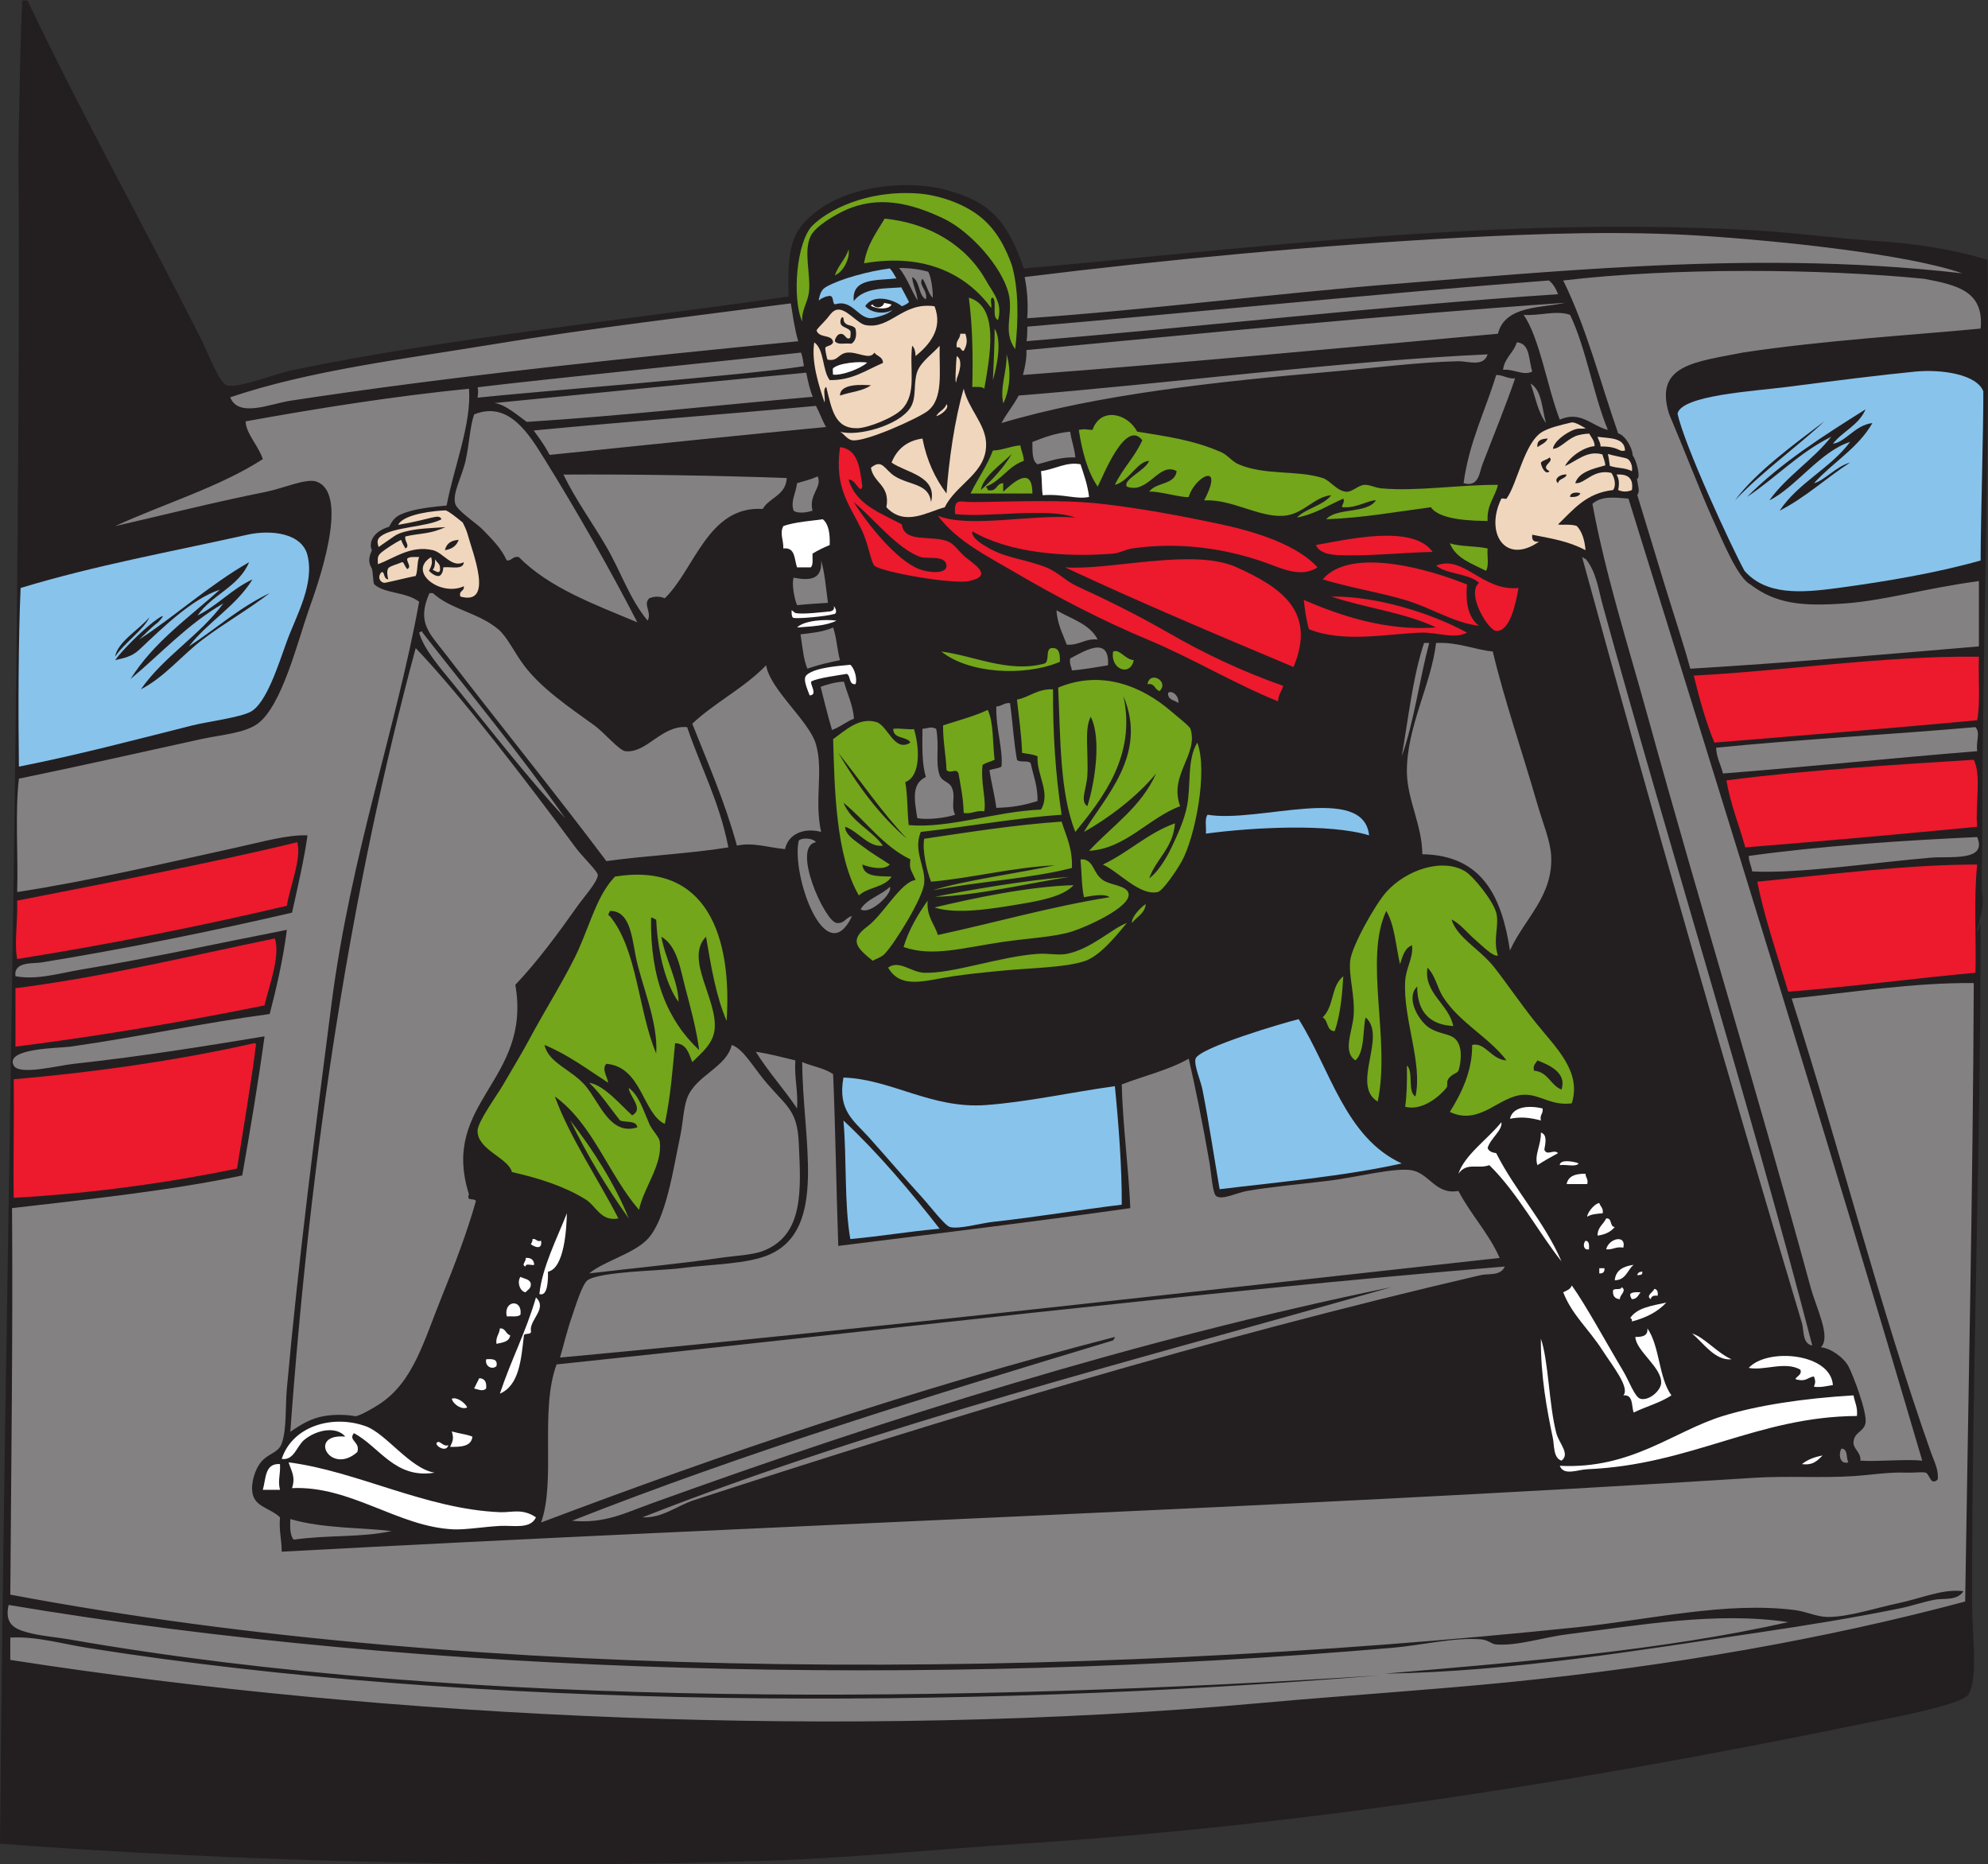 <?xml version="1.0" encoding="UTF-8" standalone="no"?>
<svg
   xmlns:dc="http://purl.org/dc/elements/1.1/"
   xmlns:cc="http://creativecommons.org/ns#"
   xmlns:rdf="http://www.w3.org/1999/02/22-rdf-syntax-ns#"
   xmlns:svg="http://www.w3.org/2000/svg"
   xmlns="http://www.w3.org/2000/svg"
   viewBox="0 0 740.48 694.347"
   height="694.347"
   width="740.48"
   xml:space="preserve"
   id="svg2"
   version="1.1"><rect x="0" y="0" width="740.48" height="694.347" fill="#333333" stroke="none"/><defs
     id="defs6" /><g
     transform="matrix(1.333,0,0,-1.333,0,694.347)"
     id="g10"><g
       transform="scale(0.1)"
       id="g12"><path
         id="path14"
         style="fill:#231f20;fill-opacity:1;fill-rule:evenodd;stroke:none"
         d="m 2203.38,4380.45 c -3.31,141.8 7.32,189.03 92.21,247.8 92.88,64.31 251.43,77.73 351.95,49.05 104.65,-29.86 163.3,-70 213.26,-218.51 637.36,56.23 1335.98,148.08 2054.41,105.61 110.65,-6.54 218.86,-21.96 326.39,-28.8 106.59,-6.78 215.54,-22.93 312.01,-52.8 6.57,-561.94 -14.41,-1079.07 -14.41,-1598.41 0,-65.68 -3.91,-151.66 0,-177.59 5.19,-34.31 -7.31,-65.08 -14.4,-96 5.68,-16.72 6.95,44.73 9.61,4.8 -0.23,-627.12 -24.01,-1234.47 -24.01,-1886.401 0,-87.793 17.76,-205.359 -9.6,-254.402 -17.02,-30.5 -240.11,-70.723 -292.8,-81.594 C 4470.83,241.008 3677.14,110.383 2856,57.199 2612.81,41.445 2381.04,17.48 2136.01,9.199 1448.01,-14.051 650.328,8.203 0,57.199 13.484,1579.02 52.805,3048 52.805,4535.6 c 0,109.28 -2.652,220.41 0,331.2 2.731,114.24 3.859,237.58 9.598,340.8 4.801,0 9.602,0 14.399,0 C 227.285,4890.84 399.566,4583.33 561.605,4262 c 19.606,-38.88 50.293,-122.5 72,-129.61 30.915,-10.11 137.727,33 187.196,43.21 431.729,89.13 946.249,141.42 1382.579,204.85 v 0" /><path
         id="path16"
         style="fill:#73a61b;fill-opacity:1;fill-rule:evenodd;stroke:none"
         d="m 2788.8,4314.8 c -18.6,7 -2.2,48.99 -14.4,62.4 -10.6,-0.6 -2.04,-20.36 -4.8,-28.8 -67.15,91.29 -182.07,154.85 -355.2,124.8 8.31,52.5 35,86.6 57.6,124.8 124.01,-12.38 228.2,-74.43 283.2,-172.8 19.86,-35.52 47.25,-62.51 33.6,-110.4 v 0" /><path
         id="path18"
         style="fill:#88c3ec;fill-opacity:1;fill-rule:evenodd;stroke:none"
         d="m 2504.75,4430.99 c -52.74,-6.46 -125.77,2.43 -119.15,-63.39 29.38,39.23 90.87,34.61 132.88,38.4 6.93,-13.68 16.46,-30.49 21.65,-41.12 -4.5,-4.41 -10.59,-8.18 -20.13,-11.68 -20.86,17.64 -78.13,37.13 -102.32,0.44 15.56,-18.84 52.32,-24.15 75.77,-10.79 -11.16,-12.75 -43.42,-20.44 -53.65,-22.35 -40.17,-7.5 -56.08,52.97 -104.63,38.43 -11.08,-2.22 -3.46,22.86 -16.46,23.2 -11.31,-0.88 -22.67,-6.04 -31.1,-12.97 4.3,26.13 11.86,33.05 22.17,38.86 37.68,21.25 117.2,43.44 176.62,50.77 8.32,-8.7 11.71,-17.13 18.35,-27.8 v 0" /><path
         id="path20"
         style="fill:#848182;fill-opacity:1;fill-rule:evenodd;stroke:none"
         d="m 2606.53,4376.93 c -12.49,9.92 -18.69,40.9 -28.93,53.07 -13.3,-16.75 15.69,-32.13 9.6,-57.6 -21.9,11.7 -15.77,51.42 -38.4,62.4 2.65,-26.16 12.61,-39.08 15.26,-65.23 -13.97,19.54 -29.57,64.48 -51.82,90.48 34.24,0.09 60.9,-4.68 81.12,-10.28 8.53,-12.75 13.57,-52.22 13.17,-72.84 v 0" /><path
         id="path22"
         style="fill:#ffffff;fill-opacity:1;fill-rule:evenodd;stroke:none"
         d="m 2422.98,4195.58 c -18.27,-17.06 -72.3,-36.87 -95.51,-33.35 0.28,6.16 -1.02,11.58 -0.26,16.8 13.84,15.85 77.28,20.93 95.77,16.55 v 0" /><path
         id="path24"
         style="fill:#88c3ec;fill-opacity:1;fill-rule:evenodd;stroke:none"
         d="m 5534.41,3642.79 c -122.76,-34.59 -261.23,-58.26 -398.4,-76.79 -105.07,-14.19 -201.08,-20.64 -261.51,48 -36.58,66.73 -168.9,352.98 -187.01,439.3 11.39,51.09 211.4,62.4 304.51,74.3 148.52,18.98 257.65,33.02 360,43.01 71.46,6.96 171.34,-7.02 189.89,-55.11 0.75,-91.08 -7.48,-365.02 -7.48,-472.71 z M 5068.8,3858.8 c 52.4,58 123.07,97.74 163.2,168 -47.75,-5.08 -76.65,-54.5 -110.4,-57.6 27.65,34.75 72.87,51.93 91.2,96 -117.81,-74.18 -235.44,-148.55 -331.2,-244.8 80.87,53.53 145.17,123.64 235.21,168 -51.51,-65.3 -124.1,-109.5 -172.81,-177.6 72.3,35.02 143.49,138.02 225.6,163.2 -55.39,-74.2 -145.27,-113.92 -196.8,-192 73.04,37.36 129.76,91.04 196.8,134.4 -39,-10.64 -73.27,-51.48 -100.8,-57.6 z m -220.8,-48 c 74.53,79.07 178.96,153.83 249.6,220.8 -87.6,-66.37 -192.05,-142.62 -249.6,-220.8 v 0" /><path
         id="path26"
         style="fill:#f0d6bd;fill-opacity:1;fill-rule:evenodd;stroke:none"
         d="m 4431.13,4012.4 c -14.35,-3.15 -18.87,1.86 -36.38,-5.58 -19.84,-8.44 -52.05,-30.36 -55.55,-52.02 19.85,0.89 35,22.56 61.53,34.74 10.38,4.77 27.79,7.33 39.96,7.76 3.2,-6.93 16.2,-20.98 14.95,-35.03 -27.34,-2.16 -66.1,-25.82 -82.84,-55.48 31.59,12.98 62.32,45.01 104.71,32.37 1.78,-6.93 8.01,-20.98 8.01,-30.59 -32.56,-9.03 -74.02,-18.08 -83.92,-49.77 27.11,-3.03 49.2,40.34 100.8,28.8 7.79,-9.47 15.46,-34.94 4.8,-48 -75.12,-8.08 -111.22,-55.17 -153.59,-96 5.89,-2.64 37.78,2.06 52.8,-4.8 14.47,-15.92 21.58,-39.22 23.99,-67.2 -48.55,25.54 -92.19,31.86 -148.8,43.2 -2.22,-15.03 4.17,-21.43 19.2,-19.2 -95.42,-66.77 -152.43,24.73 -105.59,120 1,2.06 12.97,-1.9 14.39,0 29.65,39.48 49.7,158.29 100.8,187.19 20.87,11.82 52.35,18.93 80.11,25.53 11.11,2.64 31.85,-12.46 40.62,-15.92 z m -135.12,-52.8 c 10.33,7.27 23.51,11.68 28.79,23.99 -16.64,-0.95 -31.21,-3.99 -28.79,-23.99 z m 9.6,-43.2 c 0.57,-12.55 14.14,-36.62 23.99,-24 -28.35,14.43 15.34,25.96 0,38.4 -5.87,-6.93 -18.32,-7.29 -23.99,-14.4 z m 48,-57.6 c 2.14,13.85 20.65,11.35 23.99,24 -15.74,2.61 -38.71,-12.06 -23.99,-24 z m 33.59,-38.4 c 13.8,-0.99 24.38,1.22 28.81,9.6 -3.81,3.88 -29.42,5.04 -28.81,-9.6 v 0" /><path
         id="path28"
         style="fill:#f0d6bd;fill-opacity:1;fill-rule:evenodd;stroke:none"
         d="m 4464,3988.4 c 33.73,-4.69 75.4,-1.4 76.8,-38.4 -19.93,-4.84 -14.37,11.6 -68.44,11.38 0.11,11.31 -6.48,18.58 -8.36,27.02 v 0" /><path
         id="path30"
         style="fill:#ed192d;fill-opacity:1;fill-rule:evenodd;stroke:none"
         d="m 2347.21,3959.6 c 51.31,-6.28 55.56,-59.64 62.39,-110.4 -6.85,-23.05 -19.64,22.98 -38.4,19.2 21.19,-70.02 89.45,-92.95 148.8,-124.8 6.81,-53.89 84.63,-28.59 129.6,-48 18.45,-7.96 28.01,-26.56 48,-43.2 27.67,-23.03 78.41,-52.77 9.61,-67.2 -45.42,-9.53 -245.23,25.33 -264.01,43.2 -9.02,8.58 -17.13,60.76 -33.6,96 -34.62,74.07 -78.64,118.2 -62.39,235.2 z M 2568,3618.8 c 25.26,-10.06 78.01,-15.19 76.8,9.6 -1.47,30.19 -53.76,17.95 -71.99,24 -63.99,21.21 -132.3,108.52 -187.21,153.6 39.83,-63.62 119.44,-162.13 182.4,-187.2 v 0" /><path
         id="path32"
         style="fill:#f0d6bd;fill-opacity:1;fill-rule:evenodd;stroke:none"
         d="m 4492.8,3940.4 c 16.22,-4.83 31.03,-6.98 52.29,-12.38 9.62,-3.18 17.69,-20.04 14.91,-35.62 -21.31,10.69 -37.54,6.88 -61.67,14.74 -2.31,15.11 -2.95,23.22 -5.53,33.26 v 0" /><path
         id="path34"
         style="fill:#ffffff;fill-opacity:1;fill-rule:evenodd;stroke:none"
         d="m 3019.2,3911.6 c 9.57,-28.83 19.78,-57.04 24,-91.2 -35.09,-7.81 -72.59,9.25 -129.59,4.8 -2.96,17.36 -1.51,39.71 -4.81,67.2 39.27,5.47 71.86,26.94 110.4,19.2 v 0" /><path
         id="path36"
         style="fill:#f0d6bd;fill-opacity:1;fill-rule:evenodd;stroke:none"
         d="m 4516.81,3882.8 c 31.05,2.26 48.22,-9.37 43.19,-43.2 -13.45,-5.52 -24.95,-5.52 -38.4,0 1.46,7.95 5.67,28.17 -4.79,43.2 v 0" /><path
         id="path38"
         style="fill:#ed192d;fill-opacity:1;fill-rule:evenodd;stroke:none"
         d="m 3681.6,3623.59 c -47.29,-30.74 -101.16,-2.24 -148.8,14.41 -100.18,35.02 -228.23,58.75 -369.6,38.4 -17.32,-2.49 -35.04,-12.97 -52.8,-14.4 -142.19,-11.46 -294.35,4 -393.6,62.4 -2.97,-19.61 29.66,-37.61 48,-48 48.12,-27.26 99.2,-29.62 158.4,-52.81 32.48,-12.71 53.76,-37.82 86.4,-52.79 88.26,-40.5 170.61,-81.37 254.4,-129.6 102.39,-58.93 203.23,-106.74 321.61,-148.8 -3.84,-15.37 -14.18,-24.22 -14.41,-43.2 -122.39,49.48 -240.29,120.84 -364.79,172.8 -126.42,52.75 -253.53,119.03 -369.61,187.2 -77.54,45.54 -161.78,86.51 -216,158.4 89.6,-35.24 260.33,5.08 384,-4.8 -80.3,28.95 -242.91,-1.02 -335.99,9.59 -3.91,47.04 13.98,33.38 47.99,33.61 115.95,0.78 245.71,8.08 360.01,-4.8 112.62,-12.69 231.58,-35.08 335.99,-57.6 108.97,-23.51 214.56,-60.47 268.8,-120.01 v 0" /><path
         id="path40"
         style="fill:#f0d6bd;fill-opacity:1;fill-rule:evenodd;stroke:none"
         d="m 1286.4,3542 c -5.13,17.93 11.92,13.68 9.6,28.8 -64.56,-30.13 -158.94,40.37 -91.2,81.6 2.86,-13.67 4.3,-18.49 -6.02,-38.32 7.84,-9.29 21.81,-16.95 29.09,-14.23 5.65,2.11 11.18,13.31 10.53,23.74 21.32,2.69 56.37,-8.36 57.6,14.41 -33.63,-17.09 -57.28,26.7 -86.4,33.6 -62.19,14.73 -108.85,-23.32 -153.74,-39.11 -0.36,19.01 -1.93,23.01 11.37,33.99 10.36,8.55 40.54,28.34 53.86,33.92 2.1,-8.16 7.42,-16.16 11.72,-24 14.51,7.26 -3.99,21.06 0,33.6 44.76,10.13 66.08,5.49 111.95,25.97 -43.61,-3.05 -77.53,-3.28 -112.84,-12.59 -28.36,-7.46 -27.2,-11.61 -73.94,-42.89 -4.33,12.99 -4.82,21.6 5.69,29.78 34.36,26.74 130.45,25.96 169.94,47.73 -7.58,16.71 -24.39,0.8 -120.99,-15.67 15.27,31.6 107.45,39.9 132.81,40.57 12.35,-5.1 26.1,-16.93 47.46,-33.8 1.22,-2.11 10.2,-20.19 12.71,-29.51 15.22,-56.52 75.92,-203.73 -19.2,-177.59 z m -43.2,129.6 c 19.59,2.81 32.6,12.2 38.41,28.8 -21.27,-1.13 -34.29,-10.53 -38.41,-28.8 v 0" /><path
         id="path42"
         style="fill:#ffffff;fill-opacity:1;fill-rule:evenodd;stroke:none"
         d="m 2299.2,3758 c 16.55,-13.86 20.29,-40.52 19.2,-72 -16.89,-7.11 -33.1,-14.91 -48,-24 -0.57,-13.83 2.62,-31.42 -4.79,-38.41 -12.81,0 -25.61,0 -38.41,0 -8.15,22.26 -4.02,56.79 -38.4,52.81 0.88,23.76 -10.83,42.33 0,62.4 30.01,11.72 87.56,15.64 110.4,19.2 v 0" /><path
         id="path44"
         style="fill:#ed192d;fill-opacity:1;fill-rule:evenodd;stroke:none"
         d="m 4003.2,3666.8 c -73.79,-1.62 -166.31,-10.73 -240,-9.6 -29.51,0.45 -73.32,-0.3 -86.39,28.8 90.19,15.79 271.1,58.57 326.39,-19.2 v 0" /><path
         id="path46"
         style="fill:#f0d6bd;fill-opacity:1;fill-rule:evenodd;stroke:none"
         d="m 1171.2,3652.4 c -6.31,-14.49 -3.29,-38.31 -9.6,-52.8 -29.38,-5.81 -57.01,-13.39 -86.4,-19.2 -9.85,-0.54 -23.3,13.04 -9.6,29.5 10.62,3.55 4.22,-18.4 19.2,-19.9 -2.34,9.79 -4.6,22.77 -0.05,30.95 3.13,5.62 29.06,12.87 34.61,15.5 9.86,4.6 5.72,-0.61 18.24,-17.65 13.52,4.85 -1.32,20.38 0,28.8 6.19,6.61 20.85,4.75 33.6,4.8 v 0" /><path
         id="path48"
         style="fill:#ed192d;fill-opacity:1;fill-rule:evenodd;stroke:none"
         d="m 4243.2,3566 c -8.06,-44.83 -24.01,-122.29 -62.4,-120 -22.25,1.32 -84.71,103.5 -48,134.4 -29.24,26.76 -88.78,23.22 -120,48 76.47,31.93 129,-72.53 230.4,-62.4 v 0" /><path
         id="path50"
         style="fill:#f0d6bd;fill-opacity:1;fill-rule:evenodd;stroke:none"
         d="m 1215.74,3646.03 c 3.71,-7.1 11.71,-11.83 13.29,-19.06 1.04,-6.77 1.95,-15.68 -3.98,-16.58 -4.61,-0.7 -11.46,5.14 -16,5.93 6.02,7.45 6.69,16.91 6.69,29.71 v 0" /><path
         id="path52"
         style="fill:#ed192d;fill-opacity:1;fill-rule:evenodd;stroke:none"
         d="m 3614.4,3345.2 c -215.06,90.53 -430.19,181.01 -638.39,278.39 129.62,-8.98 358.16,55.4 480,0 120.12,-54.61 224.24,-121.21 158.39,-278.39 v 0" /><path
         id="path54"
         style="fill:#ed192d;fill-opacity:1;fill-rule:evenodd;stroke:none"
         d="m 4099.2,3575.6 c -5,-54.6 5.32,-93.88 33.6,-115.2 -68.89,7.34 -132.55,50.07 -206.39,72 -74.62,22.15 -153.9,34.28 -230.4,57.6 80.01,94.43 308.52,24.59 403.19,-14.4 v 0" /><path
         id="path56"
         style="fill:#ed192d;fill-opacity:1;fill-rule:evenodd;stroke:none"
         d="m 3720,3542 c 125.52,1.71 278.87,-45.95 379.2,-100.8 -37.13,-19.37 -81.45,1.71 -129.6,0 -93.32,-3.32 -215.2,-29.33 -312,9.6 -7.4,24.59 -11.31,52.69 -14.4,81.6 102.2,-43.6 229.22,-87.33 369.6,-76.8 -85.16,41.25 -198.21,54.59 -292.8,86.4 v 0" /><path
         id="path58"
         style="fill:#ffffff;fill-opacity:1;fill-rule:evenodd;stroke:none"
         d="m 2337.6,3474.79 c -28.7,-14.5 -70.11,-16.28 -110.4,-19.19 20.18,20.48 81.41,23.29 110.4,19.19 v 0" /><path
         id="path60"
         style="fill:#ed192d;fill-opacity:1;fill-rule:evenodd;stroke:none"
         d="m 5529.6,3374 c -1.94,-64.4 4.15,-131.66 -4.8,-177.6 -233.88,-21.79 -485.86,-42.21 -734.4,-62.4 -23.85,57.75 -41.58,121.62 -57.6,187.2 252.89,12.95 529.56,55.67 796.8,52.8 v 0" /><path
         id="path62"
         style="fill:#ffffff;fill-opacity:1;fill-rule:evenodd;stroke:none"
         d="m 2376,3351.4 c 12.28,-10.31 20.22,-41.12 14.4,-54.2 -19.27,-1.68 -12.65,22.54 -24,28.8 -25.36,-4.34 -78.93,-11.09 -98.91,-20.8 -6.47,-6.43 19.5,-38.49 -5.03,-39.34 -16.05,39.35 -16.3,49.91 -7.68,57.74 25,20.75 90.08,24.52 121.22,27.8 v 0" /><path
         id="path64"
         style="fill:#848182;fill-opacity:1;fill-rule:evenodd;stroke:none"
         d="m 3292.8,3244.39 c -10.49,8.72 -30.53,7.88 -28.8,28.81 11.28,7.77 30.75,-8.34 28.8,-28.81 v 0" /><path
         id="path66"
         style="fill:#848182;fill-opacity:1;fill-rule:evenodd;stroke:none"
         d="m 2822.4,3244.39 c 7.06,-52.13 10.31,-108.08 19.2,-158.39 6.99,-9.02 31.42,-0.59 38.4,-9.6 7.23,-34.36 19.84,-63.37 19.2,-105.6 -40.8,-12.76 -71.19,-18.07 -115.2,-19.2 -4.77,36.83 -13.95,69.24 -19.2,105.6 10.92,3.47 24.52,4.28 33.6,9.6 4.86,48.94 -16.33,106.68 -14.4,168 15.27,0.73 21.12,10.88 38.4,9.59 v 0" /><path
         id="path68"
         style="fill:#848182;fill-opacity:1;fill-rule:evenodd;stroke:none"
         d="m 2616,3172.4 c 9.64,-50.47 -3.31,-92.57 9.61,-129.6 6.21,-17.8 25.87,-17.42 33.59,-33.6 12.85,-26.89 -3.49,-49.22 9.61,-76.8 -27.77,-9.54 -78.31,-14.77 -105.61,-9.61 -8.1,51.62 -16.95,95.57 24,115.21 -11.5,36.5 -9.99,86.01 -9.6,134.4 17.28,1.68 23.13,7.34 38.4,0 v 0" /><path
         id="path70"
         style="fill:#ed192d;fill-opacity:1;fill-rule:evenodd;stroke:none"
         d="m 5515.21,3086 c 22.15,-43.45 3.38,-127.82 9.59,-187.2 -197.99,-19.13 -432.32,-40.46 -647.99,-57.6 -17.38,62.63 -40.96,119.05 -52.81,187.2 222.97,29.18 479.92,44.04 691.21,57.6 v 0" /><path
         id="path72"
         style="fill:#848182;fill-opacity:1;fill-rule:evenodd;stroke:none"
         d="m 2280,2855.6 c -69.57,-12.1 24.52,-221.72 57.6,-225.6 22.31,-2.62 24.61,14.93 43.2,19.2 -74.03,-156.86 -170.73,116.19 -148.8,211.2 11.73,9.32 41.44,5.89 48,-4.8 v 0" /><path
         id="path74"
         style="fill:#ed192d;fill-opacity:1;fill-rule:evenodd;stroke:none"
         d="M 801.602,2678 C 558.098,2620.7 307.395,2570.62 48.004,2529.2 c -8.57,44.02 1.801,103.72 0,163.19 252.129,49.91 537.309,103.51 782.394,163.21 13.313,-44.1 -20.324,-123.39 -28.796,-177.6 v 0" /><path
         id="path76"
         style="fill:#ed192d;fill-opacity:1;fill-rule:evenodd;stroke:none"
         d="m 5524.8,2793.2 c -10,-92.4 -2.46,-202.33 -4.8,-302.4 -159.2,-14.08 -347.54,-39.31 -523.19,-52.8 -29.35,98.74 -68.41,213.08 -86.41,307.2 196.98,20.1 427.7,48.55 614.4,48 v 0" /><path
         id="path78"
         style="fill:#848182;fill-opacity:1;fill-rule:evenodd;stroke:none"
         d="m 2486.4,2730.8 c 10.24,-16.37 -56.15,-80.96 -81.6,-62.4 18.3,29.7 57.26,38.74 81.6,62.4 v 0" /><path
         id="path80"
         style="fill:#ed192d;fill-opacity:1;fill-rule:evenodd;stroke:none"
         d="m 768.004,2586.8 c 16.226,-50.18 -16.848,-133.28 -28.801,-187.2 -218.012,-44.07 -452.308,-84.39 -696,-115.21 0,54.41 0,108.81 0,163.21 253.891,32.99 473.363,87.15 724.801,139.2 v 0" /><path
         id="path82"
         style="fill:#ed192d;fill-opacity:1;fill-rule:evenodd;stroke:none"
         d="m 710.398,2293.99 c 4.082,0.89 4.536,-1.86 4.801,-4.79 -12.566,-101.04 -35.203,-233.58 -52.797,-345.61 -195.289,-39.9 -401.367,-69.02 -624,-81.59 -1.656,94.84 1.145,221.42 0,331.2 224.356,19.54 454.164,51.88 671.996,100.79 v 0" /><path
         id="path84"
         style="fill:#88c3ec;fill-opacity:1;fill-rule:evenodd;stroke:none"
         d="m 52.805,3066.8 c -1.992,148.55 -1.613,358.74 4.797,499.2 211.8,64.09 417.878,100.58 633.597,148.8 65.012,14.53 152.563,5.16 168.004,-57.6 20.07,-81.57 -32.488,-170.6 -57.601,-240 -23.911,-66.08 -57.09,-172.85 -100.801,-196.8 C 670.754,3203.94 578.699,3192.33 537.602,3182 373.961,3140.86 219.785,3099.91 52.805,3066.8 Z M 441.602,3470 c 28.14,29.51 5.277,15.5 -14.399,0 -33.351,-26.27 -84.394,-76.59 -105.601,-105.6 23.628,5.49 46.359,9.21 67.203,28.8 64.218,60.35 147.789,142.83 225.597,168 -87.578,-78.82 -185.773,-147.04 -249.601,-249.6 85.394,71.4 159.902,153.69 259.203,211.2 -66.637,-90.17 -165.969,-147.64 -230.395,-240.01 67.145,34.75 113.227,94.06 172.793,139.21 59.5,45.1 126.387,82.89 187.207,129.6 -84.843,-39.96 -149.855,-99.75 -225.605,-148.8 52.914,68.68 131.305,111.89 177.598,187.2 -57.973,-26.83 -96.942,-72.67 -153.598,-100.8 39.734,57.85 115.434,79.76 144.004,148.8 -109.133,-62.08 -212.653,-155.35 -307.203,-216 17.66,15.93 33.453,33.74 52.797,48 z m -120,-96 c 26.289,39.34 80.8,75.96 96,110.4 -29.75,-35.87 -88.7,-68.07 -96,-110.4 v 0" /><path
         id="path86"
         style="fill:#ffffff;fill-opacity:1;fill-rule:evenodd;stroke:none"
         d="m 2329.82,3515.7 c 10.08,-12.32 6.96,-23.59 -0.44,-22.76 -20.13,-6.2 -101.59,-13.76 -112.75,-10.3 -5.09,1.58 -4.91,16.6 -4.58,21.15 2.9,-1.02 7.81,-7.47 12.02,-8.16 22.73,-3.72 75.73,3.17 95.91,4.95 6.13,1.36 12.8,4.66 9.84,15.12 v 0" /><path
         id="path88"
         style="fill:#ffffff;fill-opacity:1;fill-rule:evenodd;stroke:none"
         d="m 2491.2,4358 c -6.59,-14.36 -40.85,-13.84 -57.91,-3.28 1.37,1.44 2.92,2.65 4.6,3.67 2.87,-4.95 8.72,-8.35 15.45,-8.35 8.43,0 15.5,5.35 17.02,12.39 7.73,-0.99 15.12,-2.77 20.84,-4.43 v 0" /><path
         id="path90"
         style="fill:#ffffff;fill-opacity:1;fill-rule:evenodd;stroke:none"
         d="m 1584,1818.8 c -0.93,-39.47 -6.22,-153.96 -52.8,-163.2 0.57,-29.49 -2.07,-70.05 -24,-62.4 7.46,74.16 49.37,155.41 76.8,225.6 z M 988.805,1204.39 c -16.758,-21.44 18.785,-23.77 9.597,-52.79 -75.261,-66.68 -140.675,52.3 -33.601,43.2 -24.746,29.75 -80.481,19.53 -115.199,-9.6 -20.719,-17.39 -28.079,-57.79 -62.399,-52.8 29.5,90.99 140.801,125.24 235.197,91.19 56.46,-20.35 124.17,-118.85 192,-129.6 -111.12,-18.31 -154.2,73 -225.595,110.4 z M 782.402,1118 c 1.536,-32.32 -6.773,-44.92 0,-72 -16,0 -32.004,0 -48,0 8.934,31.06 5.051,74.95 48,72 z m 24,4.8 c 191.004,-24.36 383.708,-130.855 590.408,-139.206 33.95,-1.367 62.32,11.535 100.79,-14.395 -15.56,-34.121 -63.5,-21.933 -100.79,-24.004 -44.99,-2.492 -96.31,-11.062 -129.61,-9.597 -154.71,6.812 -286.942,122.662 -451.2,115.202 10.469,31.71 -1.727,47.14 -9.598,72 z m 412.798,52.8 c 8.21,13.99 17.47,-10.87 33.6,-4.8 -4.93,-19.19 -31,-6.68 -33.6,4.8 z m 43.2,33.6 c 26.92,-7.43 36.47,-6.73 57.6,-14.4 -2.62,-27.77 -31.75,-29.05 -62.4,-28.8 7.5,16.41 11.19,22.34 4.8,43.2 z m 43.2,67.2 c -13.61,-7.66 -38.69,7.33 -43.2,24 12.4,6.44 36.18,-9.84 43.2,-24 z m 33.6,81.6 c 15.37,-0.64 21.12,-10.88 19.2,-28.8 -9.08,-9.52 -22.68,-2.33 -33.6,0 4.59,9.8 9.81,19 14.4,28.8 z m 19.2,52.8 c 17.3,1.3 33.2,1.2 28.8,-19.2 -12.43,-11.02 -32.48,-0.55 -28.8,19.2 z m 38.41,86.4 c 16.85,0.86 15.78,-16.21 28.79,-19.2 -2.15,-18.65 -21.3,-20.29 -38.4,-24.01 -2.53,20.14 8.39,26.82 9.61,43.21 z m 57.59,38.4 c -6.98,-7.42 -24.57,-4.23 -38.39,-4.8 -9.82,44.53 44.31,50.27 38.39,4.8 z m 43.2,47.99 c 32.4,-30.39 -15.92,-59.98 -14.4,-91.19 4.3,-15.49 -15.65,-6.74 -19.2,-14.4 -7.73,-69.07 -13.43,-140.18 -67.19,-163.2 30.6,92.59 73.17,173.22 100.79,268.79 z m -43.2,57.61 c 10.24,-5.76 26.15,-5.86 28.8,-19.2 1.2,-14 -9.03,-16.56 -14.4,-24 -16.4,2.11 -24.78,29.32 -14.4,43.2 z m 14.4,52.79 c 15.65,1.25 23.1,-5.69 24.01,-19.19 -6.99,-2.62 -24.82,5.61 -24.01,-4.8 -14.07,4.06 2.87,15.45 0,23.99 z m 19.2,52.81 c 11.57,1.96 10.44,-8.77 24,-4.8 3.84,-27.01 -18.48,-17.32 -28.8,-9.6 2.54,3.86 5.01,7.8 4.8,14.4 v 0" /><path
         id="path92"
         style="fill:#ffffff;fill-opacity:1;fill-rule:evenodd;stroke:none"
         d="m 4310.4,2111.6 c 2.35,-15.15 -8.65,-16.95 -4.79,-33.6 -31.75,8.62 -57.06,10.83 -86.41,4.8 7.56,34.54 53.46,38.09 91.2,28.8 z M 4713.61,1502 c -10.74,13.8 20.02,-25.74 0,0 z m -244.81,345.6 c 2.76,-10.04 11.9,-13.7 9.6,-28.8 -16.18,-1.42 -32.79,-2.41 -43.19,-9.6 -1.56,6.57 16.31,34.73 33.59,38.4 z m -273.59,225.6 c 4.19,-21.91 -31.01,-45.72 -38.4,-72 3.31,-9.48 12.8,-12.8 23.99,-14.4 54.29,-107.31 133.65,-189.54 182.4,-302.41 -61.23,76.38 -123.75,193.06 -201.6,268.81 -32.99,-11.81 -62.8,9.36 -86.39,-24 16.64,52.18 82.22,96.96 120,144 z M 5092.8,1142 c -13.89,-13.31 -25.99,-28.41 -57.59,-24 15.06,12.13 34.55,19.84 57.59,24 z m 86.4,168 c 3.27,-19.13 12.14,-32.66 9.6,-57.6 -279.28,-1.87 -463.08,-136.56 -753.59,-148.81 -26.83,-1.12 -65.73,-19.2 -76.81,9.61 200.52,-10.08 317.17,96.4 456,139.2 96.13,29.63 224.74,49.29 364.8,57.6 z m -57.6,28.8 c -16.83,-2.36 -31.24,-7.16 -52.8,-4.81 4.32,14.06 4.32,14.76 0,28.81 -15.99,-1.61 -21.29,-13.91 -43.19,-9.6 -24.32,2.99 13.96,10.66 4.79,28.8 -42.91,24.11 -101.28,-3.89 -143.99,4.8 52.42,56.91 228.79,41.22 235.19,-48 z m -815.99,129.6 c 21.7,-63.27 22.24,-184.02 43.19,-264.01 7.52,-28.71 39.49,-58.26 14.4,-76.79 -23.21,7.44 -19.96,43.06 -24,62.4 -16.69,79.91 -34.24,172.28 -33.59,278.4 z m 422.39,14.4 c 32.64,-9.01 70.34,-54.44 110.4,-72 -46.33,-4.69 -78.67,46.11 -110.4,72 z m -71.99,86.4 c -23.8,-25.81 -56.73,-42.47 -96.01,-52.8 0.78,5.58 -1.05,8.54 -4.79,9.6 18.93,29.06 61.33,34.66 100.8,43.2 z M 4584,1598 c -6.17,-8.22 -9.93,-18.88 -24,-19.2 -2.54,3.86 -5.01,7.79 -4.79,14.4 5.67,5.52 16.96,5.43 28.79,4.8 z m 38.4,9.6 c 8.45,-1.15 10.94,-8.26 9.6,-19.2 -10.94,1.34 -18.04,-1.15 -19.2,-9.6 -15.78,10 8.11,20.24 9.6,28.8 z m -91.2,4.8 c 16.14,-10.36 -6.3,-22.05 -4.79,-33.6 -13.51,0.9 -20.45,8.35 -19.21,24 2.92,8.29 22.77,-0.37 24,9.6 z m -139.2,4.8 c 40.56,-57.17 95.26,-158.4 144.01,-240 16.43,-27.52 32.19,-72.98 47.99,-76.8 24.71,-5.97 55.95,22.78 57.6,43.19 3.54,43.85 -70.56,90.2 -72,129.61 19.22,-0.02 35.88,2.52 33.6,24 34.95,-49.84 31.39,-138.22 67.2,-187.2 -30.68,-20.52 -71.17,-31.22 -105.6,-48 -6.5,19.09 -0.48,50.73 -28.79,48 19.46,21.46 -31.38,83.96 -57.61,124.8 -40.24,62.66 -85.11,98.79 -110.4,163.2 9.56,4.84 20.51,8.3 24,19.2 z m 196.8,38.4 c 2.25,-10.25 -6.86,-9.14 -14.4,-9.6 2.1,5.91 6.15,9.86 14.4,9.6 z m -120,9.6 c 4.81,0 9.6,0 14.4,0 0.87,-10.47 -3.92,-15.27 -14.4,-14.4 0,4.8 0,9.6 0,14.4 z m 96,9.6 c -17.66,-14.34 -21.21,-42.8 -52.8,-43.2 2.86,29.13 24.93,39.08 52.8,43.2 z m -134.4,67.2 c 10.5,-0.71 10.31,-12.1 9.6,-24 -16.62,-3.36 -17.22,16.82 -9.6,24 z m 105.61,-19.2 c -21.36,3.75 -28.81,-6.39 -48.01,-4.8 7.56,31.45 57.09,42.15 48.01,4.8 z m -48.01,81.59 c 17.86,1.86 8.89,-23.11 24,-23.99 -10.71,-13.29 -26.75,-21.24 -48,-24 -0.19,24.2 16.64,31.37 24,47.99 z m -57.6,124.81 c -0.11,-11.31 8.27,-14.13 4.81,-28.8 -19.2,0 -38.4,0 -57.61,0 4.36,22.84 25.15,29.25 52.8,28.8 z m -19.2,28.8 c -8.21,-10.99 -36.64,-1.76 -52.8,-4.8 -0.03,18.55 44.87,9.22 52.8,4.8 z m -105.59,86.39 c 19.15,-6.18 12.27,-31 9.6,-47.99 7.98,-18.61 26.06,2.68 38.4,-9.6 -19.75,-10.66 -39.29,-21.51 -57.6,-33.6 -9.79,27.83 10.85,56.93 9.6,91.19 v 0" /><path
         id="path94"
         style="fill:#848182;fill-opacity:1;fill-rule:evenodd;stroke:none"
         d="m 4353.61,4386.8 c -475.16,-31.26 -1017.25,-92.9 -1485.2,-131.16 2.54,13.71 1.68,27.68 2.35,40.54 421.97,35.68 1024.25,96.53 1457.51,129.02 9.07,-7.48 17.45,-18.03 25.34,-38.4 z m 1180.8,-96 c -192.76,-18.37 -438.92,-32.87 -664.71,-67.01 -131.02,-26.5 -248.43,-32.97 -206.02,-171.08 45.3,-107.07 87.11,-216.55 120.98,-291.87 34.28,-76.23 72.07,-167.04 106.54,-185.24 71.05,-53.99 144.22,-61.39 264.01,-52.8 111.7,8 228.12,43.07 374.39,62.4 0,-60.8 0,-121.6 0,-182.4 -260.22,-22.16 -528.7,-45.72 -806.4,-62.4 -19.43,70.87 -46.32,151.45 -72,235.2 -23.82,77.72 -56.48,186.58 -76.31,250.38 8.31,9.63 2.05,24.11 -0.78,45.14 11.45,0.09 -1.5,53.43 -11.85,64.68 -0.23,20.78 -21.21,57.28 -40.66,62.2 -50.15,143.45 -89.4,297.79 -153.6,427.2 305.56,36.16 715.29,33.48 1008.01,4.8 92.03,-17.46 168.31,-34.03 158.4,-139.2 z m -388.8,-3129.6 c 18.8,-0.4 12.39,-26 19.19,-38.4 -25.85,-7.34 -27.63,26.46 -19.19,38.4 z M 2870.4,4319.6 c 3.02,44.62 -0.39,80.46 -7.26,115.2 388.58,48.33 823.11,89.25 1226.46,110.4 213.74,11.2 446.01,19.13 667.21,4.8 214.17,-13.87 572.08,-50.89 726.27,-104.8 -311.56,35.79 -613.8,34.57 -916.84,18.93 -221.14,-11.41 -442.7,-30.52 -668.64,-48.53 -335.63,-26.77 -682.46,-72.05 -1027.2,-96 z M 811.199,964.395 c 92.106,-26.844 195.641,-23.075 283.201,-33.594 -87.05,-18.692 -177.587,-10.184 -273.599,-24.004 -10.688,11.711 -10.528,34.277 -9.602,57.598 z M 1512,954.797 c 41.87,118.503 -4.32,312.473 43.2,441.603 882.77,92.42 1783.74,201.73 2649.6,273.6 -11.86,-27.19 -45.33,-18.93 -67.2,-24 -758.91,-176.29 -1494.22,-399.48 -2198.4,-628.8 -48.07,-15.66 -88.03,-50.665 -144,-48.001 654.53,257.471 1383.6,440.411 2092.8,643.201 -718.49,-148.23 -1408.82,-366.38 -2068.8,-604.8 -72.52,-26.202 -130.15,-56.787 -220.8,-47.998 481.97,190.038 995.72,348.278 1512,503.988 0.92,3.9 4.81,4.79 4.81,9.61 C 2553.29,1327.91 2025.23,1148.77 1512,954.797 Z M 3321.6,2250.8 c 16.54,-70.69 40.09,-186.15 57.6,-288 5.43,-31.54 8.93,-88.41 19.2,-96 16.46,-12.15 57.86,9.49 86.4,14.4 71.04,12.22 140.56,17.78 230.41,28.8 73.29,8.99 183.81,37.77 230.4,28.8 48.73,-9.37 66.37,-69.08 129.6,-57.6 34.48,-66.32 84.4,-117.2 115.19,-187.21 -869.12,-95.18 -1743.78,-196.7 -2625.6,-278.39 9.97,33.09 17.93,70.04 33.6,115.2 7.73,22.24 28.26,90.21 43.21,100.8 34.8,24.67 207.98,26.75 259.19,33.6 86.58,11.58 187.68,10.95 249.6,38.39 163.14,72.33 92.21,320.34 91.2,537.61 28.28,-11.73 62.79,-17.22 86.41,-33.6 6.63,-158.17 8.73,-320.86 14.39,-480 259.08,32.26 558.38,68.83 816,105.6 -5.22,117.98 -20.67,225.72 -24,345.6 62.34,24.06 132.39,40.42 187.2,72 z M 2112,2270 c 39.09,-5.71 74.16,-15.44 110.4,-24 -3.31,-49.71 8.11,-84.69 4.8,-134.4 -36.63,54.57 -80.19,102.21 -115.2,158.4 z m -465.6,-619.2 c 40.91,34.29 123.57,54.19 163.21,96 51.66,54.5 72.25,198.61 91.19,288 7.55,35.63 9,78.08 19.2,105.6 23.55,63.56 109.31,85.01 124.8,148.8 35.06,-13.25 59.2,-62.71 100.8,-110.4 55.45,-63.57 82.31,-74.7 86.4,-163.2 6.05,-130.7 15.16,-258.63 -100.8,-302.4 -30.38,-11.47 -79.45,-13.18 -120,-19.21 -107.13,-15.9 -238.51,-28.07 -364.8,-43.19 z M 5524.8,2870 c 28.86,-68.84 -74.46,-53.08 -129.59,-57.6 -144.24,-11.85 -370.67,-45.67 -499.2,-38.4 -2.14,15.46 -9.2,26 -9.6,43.2 199.2,28.03 436.3,43.64 638.39,52.8 z m 0,240 c -215.27,-17.28 -469.24,-43.38 -710.4,-62.4 -5.83,24.57 -17.77,43.03 -19.19,72 228.51,23.1 481.64,36.36 724.79,57.6 14.6,-17.27 0.84,-36.49 4.8,-67.2 z m -3384,240 c 11.13,-68.59 120.39,-155.37 139.2,-220.8 21.55,-74.97 -5.3,-155.04 14.4,-244.81 -48.87,13.03 -92.02,-6.53 -100.79,-47.99 -45.07,3.78 -89.72,19.73 -134.41,9.6 -33.32,121.88 -80.79,229.61 -124.8,340.79 63.58,59.62 146.06,100.35 206.4,163.21 z m -979.2,48 c 127.1,-132.82 313.08,-376.52 446.41,-556.8 19.38,-26.22 61.76,-66.45 62.39,-76.8 1.08,-17.58 -41.37,-65.43 -52.8,-81.6 -56.49,-79.93 -114.55,-159.38 -177.6,-225.6 46.54,-269.26 -211.17,-326.91 -129.6,-585.6 -8.92,-21.74 17.26,-8.35 19.2,-19.2 -22.53,-80.99 -58.35,-176.08 -95.99,-268.81 -49.09,-120.88 -78.32,-235.71 -172.81,-297.59 -20.01,-13.11 -52.48,-31.66 -67.195,-34.46 -20.839,4.42 -57.605,5.82 -86.402,0.86 -37.492,-6.45 -63.25,-21.72 -96.004,-44.32 C 868.254,1995.83 982.02,2732.79 1161.6,3398 Z m 3009.6,-9.6 c 31.39,-132.44 84.59,-287.04 124.81,-427.2 14.13,-49.28 36.24,-101.3 38.39,-144 5.68,-112.3 -74.59,-174.96 -115.2,-264 -22.63,148.57 -76.38,266.02 -244.8,268.8 -0.73,82.23 -42.69,152.82 -43.2,230.39 -0.81,124.74 67.44,241.76 81.6,360 63.27,2.48 103.59,-18 158.4,-23.99 z m -192,23.99 c 4.8,0 9.6,0 14.41,0 -27.68,-103.52 -42.19,-220.21 -76.8,-316.79 18.75,107.64 30.86,221.93 62.39,316.79 z m -2400,-489.6 c -104.36,112.14 -206.68,244.39 -312,374.41 -35.29,43.57 -82.61,96.37 -96,144 4.27,2.95 8.59,5.8 9.6,0 134.08,-171.52 272.41,-338.8 398.4,-518.41 z M 1200,3551.6 c 3.2,0 6.4,0 9.6,0 49.56,-45.5 126.86,-54.31 182.4,-100.8 25.46,-21.31 45.04,-64.93 72,-100.8 48.18,-64.09 123.93,-115.57 196.8,-168 26.37,-18.98 69.47,-69.98 86.4,-72 59.85,-7.14 100.9,73.38 172.8,67.2 38.12,-112.28 90.9,-209.91 115.2,-336 -108.62,-17.78 -229.91,-22.89 -340.8,-38.4 -135.89,181.25 -301.46,385.91 -451.2,580.8 -43.18,56.2 -79.61,86.06 -43.2,168 z m 3220.8,100.8 c 3.89,-0.92 4.79,-4.82 9.6,-4.8 30.1,-35.73 36.13,-86.41 48,-129.6 187.62,-682.68 408.72,-1386.78 585.6,-2068.8 -28.39,5.39 -22.91,42.73 -28.79,62.4 -208.89,698.2 -418.17,1423.05 -614.41,2140.8 z m 129.6,163.2 c 277.24,-892.37 555.19,-1784.02 820.8,-2688 -47.61,4.7 -128.63,-3.38 -172.8,0 2.53,23.27 -21.08,32.75 -19.2,52.8 2.59,27.62 29.17,27.5 33.6,52.8 5,28.56 -34.52,133.44 -48,158.4 -12.95,24 -48.97,50.22 -76.8,52.79 29.12,28.82 -12.49,108.1 -28.8,168.01 -146.35,537.81 -308.99,1065.57 -456,1598.4 -54.24,196.56 -116.85,391.18 -153.6,590.4 25.67,21.8 57.49,18.23 100.8,14.4 z m -2352,57.6 c -2.52,-48.68 -48.34,-54.06 -67.2,-86.4 -152.86,9.41 -190.14,-168.88 -273.6,-249.6 -13.57,5.92 -29.62,5.92 -43.2,0 -18.87,-16.96 8.05,-39.41 -4.79,-62.41 -50.59,60.82 -75.18,137.67 -115.21,206.41 -39.22,67.37 -86.07,131.48 -120,201.6 194.35,1.27 422.42,-2.39 624,-9.6 z M 1780.8,3470 c -120.64,50.56 -246.09,96.31 -331.19,182.4 -17.56,3.15 -18.42,-10.39 -33.6,-9.61 -16.12,35.25 -38.51,56.41 -67.21,86.41 -15.87,16.59 -71.44,52.48 -76.8,72 -8.27,30.16 18.33,73.93 28.8,120 10.96,48.23 11.97,94.8 24,129.6 97.84,40.71 156.28,-59.8 196.8,-124.8 89.22,-143.1 188.5,-317.99 259.2,-456 z m 499.2,604.8 c 9.73,-17.76 17.04,-39.51 28.11,-59.05 -167.43,-15.68 -578.53,-57.67 -772.22,-77.9 -19.03,35.14 -31.18,49.03 -44.53,68.19 258.26,24.93 529.58,44.62 788.64,68.76 z m -969.6,48 c 8.03,-96.8 -43.08,-222.12 -62.39,-326.4 -32.1,-3.04 -69.8,-6.85 -100.86,-15.33 -45.38,-12.41 -47.8,-23.93 -60.15,-44.07 -51.07,-15.4 -55.99,-50.36 -47.74,-65.45 -5.42,-13.19 -13.26,-29.54 -1.04,-49.51 5.1,-10.65 3.15,-42 8.18,-46.44 29.16,-25.74 87.3,-19.87 124.8,-48.01 -63.82,-352.89 -190.934,-705.84 -244.798,-1123.2 -43.929,-340.4 -91.812,-708.56 -124.8,-1075.19 -4.809,-53.47 0.046,-112.98 -14.399,-153.6 -9.941,-27.96 -38.273,-26.65 -59.66,-54.2 -12.836,-16.54 -27.664,-53.98 -21.941,-85 7.101,-38.49 49.261,-40.892 76.8,-67.201 -3.336,-36.933 4.801,-62.402 4.801,-95.996 1359.647,73.684 2778.907,121.465 4113.597,206.397 94.11,5.99 186.23,-1.24 278.4,4.79 49.35,3.25 98.11,11.66 148.8,9.6 17.95,-0.72 43.71,2.74 52.8,0 11.35,-3.39 13.07,-37.79 33.61,-19.19 3.51,26.59 -10.21,51.31 -19.2,76.8 -141.66,400.99 -255.37,850.72 -388.8,1267.2 164.18,16.66 341.99,45.15 508.8,43.2 -2.2,-568.63 -15.52,-1160.74 -24.01,-1728.008 C 5102.22,629.668 4669.18,553.691 4214.4,508.398 3991.28,486.172 3759.8,471.746 3528,450.801 2364.78,345.664 1082.06,407.09 28.805,570.801 c 0,20.801 0,41.601 0,62.402 C 101.391,637.238 171.609,616.027 244.801,604.395 1335.18,431.262 2680.04,431.047 3854.4,527.598 2704.63,453.078 1319.75,430.84 192.004,628.398 c -31.113,5.45 -79.43,9.344 -115.203,19.2 C 42.703,656.992 11.914,669.59 24.004,724.395 1196.62,527.199 2594.1,493.605 3888,604.395 c 85.48,7.324 175.27,29.941 249.6,24.003 21.08,-1.687 29.92,-13.425 43.2,-14.406 60.85,-4.429 132.77,20.363 201.6,28.813 194.26,23.828 411.55,64.07 614.41,33.593 -346.12,-77.89 -737.08,-110.937 -1128.01,-143.996 355.12,5.528 710.03,65.371 1046.41,115.196 134.12,19.863 263.85,40.859 393.59,67.199 32.33,6.57 64.72,17.859 96,24.004 26.76,5.254 63.74,-3.789 81.61,24.004 -56.76,7.617 -117.65,-20.051 -182.41,-33.606 -62.13,-13.008 -138.38,-38.633 -196.8,-38.398 -29.97,0.117 -61.22,15.402 -91.19,19.199 -194.07,24.551 -399.63,-26.152 -609.6,-47.996 C 2992.56,514.871 1348.67,504.172 28.805,753.203 c 2.25,337.407 7.5,737.477 4.805,1079.997 190.786,22.3 435.309,47.18 643.2,91.19 22.507,127.9 44.261,256.55 62.394,388.81 -156.933,-25.81 -336.683,-55.43 -532.801,-76.8 -45.675,-4.97 -152.75,-33.1 -168,-4.8 -26.352,48.91 128.703,48.59 158.399,52.79 189.937,26.98 371.387,66.62 556.808,91.21 19.399,75 37.184,151.61 47.993,235.2 -173.282,-33.78 -373.86,-77.72 -571.204,-110.4 -63.558,-10.52 -126.945,-30.62 -187.195,-19.2 -5.82,41.51 49.062,34.71 71.996,38.4 230.012,37.05 484.918,88.94 700.801,139.19 15.172,68.23 35.363,156.4 43.203,216.01 -56.176,1.98 -122.094,-17.22 -196.801,-33.6 -195.882,-42.95 -407.683,-92.99 -614.398,-124.8 3.133,104.06 -6.316,220.71 4.801,316.8 177.586,36.59 319.32,68.76 508.8,110.4 54.555,11.99 121.907,16.36 158.395,43.19 68.137,50.12 111.824,230.37 144.004,321.61 19.172,54.37 117.844,322.31 19.199,355.2 -27.906,9.3 -93.265,-19.58 -139.199,-28.8 -151.387,-30.38 -281.441,-63.75 -422.402,-96 137.003,63 291.191,108.81 412.8,187.2 -11.765,36.73 -47.961,72.97 -48,105.6 201.996,36.4 407.388,69.41 623.998,91.2 z m 2966.41,14.4 c 32.14,-19.06 31.56,-70.84 43.19,-110.4 -22.23,28.95 -29.66,72.74 -43.19,110.4 z m -43.2,14.39 c -25.71,-75.36 -59.16,-156.77 -91.21,-239.99 -8.86,-23.01 -9.78,-64.98 -52.8,-52.8 15.68,115.52 60.67,201.74 91.2,302.4 20.77,-0.03 30.46,-11.14 52.81,-9.61 z m -1980.73,15.97 c 4.83,-25.42 10.82,-49.9 18.27,-67.38 -261.27,-22.86 -528.2,-52.92 -798.99,-70.14 -22.55,15.41 -60.47,49.89 -90.97,52.68 297.91,29.66 589.28,58.17 871.69,84.84 z m 1903.93,51.24 c -10.85,-36.3 -56.17,-18.64 -81.6,-19.2 -109.96,-2.44 -232.76,-18.63 -350.41,-28.8 -327.89,-28.34 -660.26,-64.45 -926.4,-144 14.4,27.2 33.64,49.56 47.99,76.8 431.21,34.97 903.45,96.44 1310.42,115.2 z m -1918.56,4.91 c 5.22,-15.31 5.94,-24.2 8.04,-37.94 -154.28,-25.05 -773.91,-72.63 -911.77,-88.07 1.04,9.23 2.29,18.57 0.27,29.14 191.74,23.35 707.25,75.01 903.46,96.87 z m 2000.15,28.69 c 38.55,-3.04 32.4,-50.81 43.2,-81.6 -24.29,-12.87 -51.66,7.81 -81.6,4.8 4.09,34.31 29.61,47.19 38.4,76.8 z m 148.8,76.8 c 45.91,-96.5 64.08,-220.72 105.6,-321.6 -47.06,12.22 -75.84,54.33 -134.4,28.8 -35.59,92.49 -55.58,225.9 -100.8,292.8 45.27,-3.54 89.55,13.65 129.6,0 z m -2177.39,32.05 c 5.38,-32.84 10.29,-71.31 20.64,-105.84 -454.58,-44.71 -959.75,-95.91 -1419.251,-166.21 -56.48,-8.64 -144.574,-48.46 -167.996,9.59 223.43,75.35 480.617,106.11 739.197,148.81 273.96,45.23 552.05,77.36 827.41,113.65 z m 2162.99,1.54 c -63.03,-14.7 -167.64,-6.54 -187.19,-86.39 -441.51,-40.11 -879.42,-81.45 -1327.27,-115.2 5.82,21.38 10.93,48.16 9.72,69.54 504.55,47.99 1008.47,97.77 1504.74,132.05 v 0" /><path
         id="path96"
         style="fill:#f0d6bd;fill-opacity:1;fill-rule:evenodd;stroke:none"
         d="m 2673.61,4214 c 18.19,-11.54 6.45,-47.07 0,-62.41 -6.81,-43.66 -2.27,54.46 0,62.41 z m -62.41,139.2 c 25.57,-63.81 -16.4,-109.48 -52.8,-139.2 -0.5,12.29 -2.72,22.88 -9.6,28.8 -8.43,-64.81 14.25,-133.16 -28.8,-177.6 -22.85,-23.6 -94.29,-52.31 -124.8,-52.8 -63.02,-1.02 -70.85,52.22 -86.39,115.2 -10.9,-5.11 -1.84,-30.18 -4.81,-43.2 -15.89,46.83 -37.39,112.58 -28.8,168 28.92,-20.69 21.8,-77.4 43.2,-105.6 63.42,-0.82 101.84,28.09 148.8,48 0.02,17.62 -16.81,18.4 -24,28.8 -13.5,-22.1 -46.25,3.28 -76.8,0 -18.08,-1.95 -23.41,-15.78 -37.29,-19.57 -4.63,-1.26 -11.25,-1.41 -17.18,0.37 -2.55,8.85 -7.09,29.05 -5.51,33.76 5.61,5.02 17.59,4.47 21.59,14.24 -2.71,23.72 -38.78,10.17 -46.33,32.94 1.21,5.32 17.27,19.57 29.73,34.16 9.69,11.35 17.09,26.26 35.26,24.09 23.74,-3.05 50.74,-39.39 72.53,-43.19 69.69,-12.16 102.4,65.3 192,52.8 z m -235.49,-88.19 c -13.34,-9.83 -13.89,19.72 -34.08,8.4 -5.52,-5.68 -12.04,-17.41 -6.54,-20.37 10.42,-7.98 23.62,-2.11 43.43,-4.59 7.09,3.17 18.03,16.16 11.88,42.35 -7.04,10.45 -21.24,6.6 -29.46,15.87 -2.31,2.6 -3.74,6.07 -3.78,10.92 -0.27,2.93 -0.72,5.69 -4.8,4.8 -5.15,-7.57 -4.7,-15.11 -2.88,-19.13 4.2,-9.24 20.4,-10.31 26.27,-18.91 2.13,-3.11 0.88,-13.3 -0.04,-19.34 z m -28.5,-161.41 c 28.32,10.07 64.41,12.38 86.4,28.79 -20.36,1.07 -86.59,6.66 -86.4,-28.79 z m 0,-100.81 c 47.82,-14.83 165.17,17.05 196.79,67.21 18.07,28.65 7.43,68.59 19.2,100.8 10.23,27.97 45.56,51.96 62.41,72 -1.63,-72.2 11.48,-147.67 -33.61,-182.4 -25.84,-19.91 -174.94,-87.81 -211.2,-81.6 -13.76,2.35 -23.51,19.01 -33.59,23.99 z m 297.59,76.81 c 9.35,-11.22 -14.64,-29.95 -28.8,-33.6 7.06,13.74 23.58,18.02 28.8,33.6 z m 48,43.2 c 12.67,-54.62 58.86,-97.34 62.4,-148.8 5.93,-86.11 -83.29,-116.29 -115.2,-182.41 -47.15,-12.14 -111.59,-55.44 -163.19,0 11.24,62.45 -35.98,66.44 -43.2,110.41 32.11,26.64 37.76,-5.81 67.19,-24 41.55,-25.68 94.79,-19.56 100.8,-72 18.31,72.73 -68.79,81.58 -110.4,110.4 14.71,36.49 41.61,60.79 86.4,67.19 11.87,-61.72 35.54,-111.66 67.2,-153.59 6.39,90.58 22.5,206.05 48,292.8 z m -9.6,153.6 c 4.81,0 9.6,0 14.4,0 6.57,-20.85 3.84,-32.04 -4.8,-48 -9.54,0.06 -6.1,13.1 -19.19,9.6 -4.06,20.05 9.33,22.67 9.59,38.4 v 0" /><path
         id="path98"
         style="fill:#73a61b;fill-opacity:1;fill-rule:evenodd;stroke:none"
         d="m 2812.8,4218.8 c 13.95,-48.65 8.48,-100.7 -9.36,-136.86 -10.17,43.97 10.61,89.81 9.36,136.86 z m 24,14.4 c -37.16,51.83 -3.17,98.65 -19.19,158.4 -19.45,72.42 -105.05,170.1 -180.42,206.31 -93.52,44.93 -184.79,65.38 -277.13,22.81 -29.29,-13.5 -81.18,-44.16 -94.45,-70.72 -20.88,-41.77 -0.48,-105.9 -4.81,-153.6 -3.03,-33.49 -21.54,-52.15 -19.2,-86.4 -29.19,66.52 -15.78,224.54 28.8,268.8 41.74,41.43 148.49,99.56 293.88,89.57 55.67,-3.82 124.9,-26.42 171.63,-62.6 48.89,-37.86 74.43,-90.29 91.29,-137.37 19.12,-65.96 18.99,-151.68 9.6,-235.2 z m -465.6,278.39 c 4.62,-22.31 -13.96,-62.76 -38.4,-71.99 9.2,27.6 29.2,44.4 38.4,71.99 z m 336.01,-134.39 c 86.96,-24.95 58.25,-165.96 43.19,-254.4 -6.19,6.61 -20.85,4.75 -33.6,4.8 2.18,82.96 1.06,168.15 -9.59,249.6 z m 71.99,-86.4 c 22.19,-35.14 5.28,-109.61 -4.8,-144 1.01,32.38 5.17,93.45 4.8,144 v 0" /><path
         id="path100"
         style="fill:#73a61b;fill-opacity:1;fill-rule:evenodd;stroke:none"
         d="m 2760,3225.2 c 16.94,-35.87 13.37,-92.24 19.2,-139.2 -10.75,-5.25 -24.05,-7.95 -33.6,-14.41 -5.94,-49.17 10.65,-95.89 4.8,-129.59 -24.15,3.34 -33.45,-8.15 -57.6,-4.8 -0.96,40.63 -8.34,74.85 -14.4,110.4 -7.36,16.96 -21.33,-2.46 -33.6,9.6 -1.65,43.14 -10.03,79.57 -9.6,124.8 42.2,13.8 86.62,25.38 124.8,43.2 z m 441.6,-542.4 c -2.96,-27.45 -25.56,-35.24 -38.4,-52.8 -2.81,14.15 21.74,42.15 38.4,52.8 z m 96,273.6 c -89.33,-33.96 -152.74,-119.13 -254.4,-124.8 64.67,69.72 146.07,122.73 187.2,216 -53.3,-65.2 -135.48,-126.8 -201.6,-163.21 58.13,98.06 179.6,215.42 110.4,379.2 36.09,-164.95 -57.09,-284.45 -134.4,-379.2 -43.26,107.15 -41.47,259.33 -47.99,403.21 117.87,49.47 231.25,7.02 316.8,-67.2 14.07,-12.22 50.32,-40.35 52.8,-48 23.25,-72.01 -60.91,-128.32 -28.81,-216 z m -259.2,86.4 c -2.25,-38.78 -21.45,-72.97 0,-86.4 19.31,59.91 40.91,186.16 9.6,249.6 -18.75,-31.21 -6.2,-104.67 -9.6,-163.2 z m -96,239.99 c -0.35,-126.53 6.62,-233.79 24.01,-350.39 -122.24,-8.41 -262.3,-33.4 -393.6,-48.01 -21.95,-54.26 14.4,-97.66 9.59,-143.99 -4.29,-41.46 -81.44,-166.5 -110.4,-196.79 -9.31,-9.75 -22.8,-12.97 -33.6,-19.2 -44.39,36.18 -66.64,57.25 -14.4,95.99 43.64,32.36 93.79,125.05 134.4,129.6 -11.75,28.28 -18.71,29.71 -14.4,57.59 -77.67,37.53 -123.49,106.91 -187.2,158.41 22.48,-54.33 78.04,-75.57 110.4,-120 -39.64,-6 -68.63,40.13 -105.59,52.8 -0.66,-23.44 32.31,-41.82 52.79,-57.6 23.38,-18.01 50.74,-33.55 72,-48 -17.19,-17.55 -57.04,-7.72 -76.8,0 3.32,-35.08 44.28,-32.53 81.6,-33.6 -17.68,-30.32 -66.79,-29.21 -91.2,-52.8 -65.37,111.64 -68.04,302.84 -71.99,436.8 34.12,24.37 71.63,61.36 119.99,48 33.23,-9.17 50.2,-86.57 96,-57.6 -10.3,18.5 -48.56,9.03 -47.99,38.4 19.05,2.81 53.16,-4.12 57.6,0 14.73,-45.74 21.81,-131.69 -24,-148.8 6.64,-36.56 5.23,-81.16 9.59,-120.01 111.19,-10.6 242.53,38.07 369.6,43.21 28.14,47.58 -12.65,95.75 -9.6,148.8 -11.93,5.68 -28.25,6.95 -43.2,9.6 -1.75,52.64 -9.09,99.71 -14.4,148.8 36.09,7.11 56.03,30.38 100.8,28.79 z m -408,-417.59 c -70.2,73.79 -128.1,159.9 -192,240 53.67,-90.34 114.16,-173.85 192,-240 z m 432.01,48 c 12.48,-40.31 31.02,-74.57 28.8,-129.6 -119.83,-30.59 -263.04,-37.76 -388.81,-62.4 84.75,26.99 228.55,46.04 341.35,69.87 -120.11,-6.08 -231.58,-35.63 -346.15,-45.87 -12.22,31.56 -24.83,86.36 -19.2,120 125.49,18.51 249.41,38.59 384.01,48 z m 20.65,-154.62 c -93.87,-14.03 -260.58,-52.96 -374.62,-55.56 87.9,17.4 258.2,47.62 374.62,55.56 z M 3000,2735.6 c -28.57,-30.78 -88.43,-42.61 -148.8,-52.8 -79.85,-13.48 -178.11,-29.44 -240,-9.6 105.97,25.53 263.81,58.91 388.8,62.4 z m 19.2,71.99 c 3.2,0 6.41,0 9.6,0 29.3,-7.27 24.77,-37.76 52.8,-57.59 21.43,-15.16 67.98,-14.76 72.01,-38.41 6.32,-37.18 -116.4,-92.23 -158.4,-105.59 -48.39,-15.39 -125.51,-19.01 -192.01,-28.8 -113.12,-16.65 -197.74,-42.79 -278.4,-14.41 15.24,50.37 40.41,90.8 67.2,129.6 -3.29,-44.87 18.86,-64.33 28.8,-95.99 160.59,34.62 311.97,78.44 480,105.6 -16.52,11.51 -53.75,2.72 -72,0 -6.8,31.6 -6.03,70.77 -9.6,105.59 z M 3148.8,2630 c -19.16,-21.92 -69.7,-89.16 -115.19,-105.59 -53.99,-19.51 -156.18,-19.88 -244.81,-28.8 -43.05,-4.35 -83.01,-8.25 -124.8,-14.41 -79.33,-11.68 -146.57,-37.88 -182.4,24.01 30.78,22.5 64.5,-13.18 100.8,-14.41 80.2,-2.71 209.71,45.01 316.8,52.81 29.82,2.16 58.18,-4.63 81.6,0 68.81,13.57 125.41,70.54 168,86.39 z m 196.81,504 c 30.27,-81.35 -6.82,-265.17 -43.21,-331.2 -16.4,-29.77 -54.15,-83.41 -67.19,-86.4 -50.53,-11.6 -109.42,57.31 -153.61,76.8 71.9,33.7 124.06,87.14 201.6,115.2 -5.41,-69.79 -52.3,-98.1 -72,-153.61 21.32,14.72 45.56,50.64 62.41,86.41 14.94,31.75 35.33,74.43 43.2,115.2 11.82,61.25 -0.46,129.4 28.8,177.6 v 0" /><path
         id="path102"
         style="fill:#73a61b;fill-opacity:1;fill-rule:evenodd;stroke:none"
         d="m 1593.61,2078 c 62.73,-79.74 127.44,-182.86 163.2,-273.61 -60.72,84.89 -115.42,175.8 -163.2,273.61 z m 52.79,105.59 c 43.17,-8.04 84.67,-59.3 120,-91.19 34.07,18.03 -7.19,51.17 -9.59,76.8 29.05,-21.69 39.39,-59.38 57.59,-100.8 7.73,-17.59 26.89,-35.76 28.8,-48 10.07,-64.26 -45.19,-130.34 -57.6,-192 -85.45,98.55 -128.47,239.53 -235.2,316.8 40.86,-112.81 119.98,-228.77 177.6,-340.81 -49.02,-9.51 -62.05,34.59 -91.2,52.81 -56.17,35.12 -126.41,58.79 -206.4,76.79 -9.71,39.72 -96.25,61.44 -96,115.21 0.13,25.21 53.1,97.08 72,129.6 26.53,45.63 53.97,90.9 72,124.79 43.6,81.96 108.67,184.87 139.2,254.41 34.62,78.82 52.91,151.18 100.8,201.6 259.33,41.65 327.21,-170.74 312,-403.2 -29.5,68.1 -43.45,151.76 -57.6,235.2 -60.71,-62.21 33.12,-175.22 24,-259.2 -4.28,-39.48 -34.48,-63.85 -62.4,-91.2 -9.59,24.01 -15.45,51.74 -48,52.79 -7.02,-71.14 -11.73,-144.54 -28.8,-225.59 -62.13,29.22 -64.15,159.73 -163.2,168 -14.43,-14.76 3.76,-37.61 4.8,-52.81 -57.24,37.16 -110.94,77.87 -177.6,105.61 10.21,-50.56 76.68,-68.91 115.2,-115.21 39.33,-47.24 68.43,-139.29 144,-115.19 -2.14,20.25 -31.79,13.01 -48,19.2 -28.61,35.39 -53.73,74.27 -86.4,105.59 z m 57.6,465.61 c 77.39,-93.81 78.8,-263.6 129.61,-384 6.09,88.85 -43.22,197.07 -57.6,273.6 -11.11,59.08 -17.86,125.66 -72.01,124.8 -0.69,-5.67 -8.55,-10.89 0,-14.4 z m 249.61,-374.4 c -7.32,56.93 -23.72,117.5 -38.41,172.8 -14.11,53.14 -22.42,118.01 -67.2,144 10.99,-62.62 47.75,-125.03 48,-182.4 -40.36,56.44 -58.96,152.09 -62.39,230.4 -6.15,0.26 -6.66,6.15 -14.41,4.8 -2.89,-170.88 47.5,-288.5 134.41,-369.6 v 0" /><path
         id="path104"
         style="fill:#73a61b;fill-opacity:1;fill-rule:evenodd;stroke:none"
         d="m 3753.61,2481.2 c -2.91,-48.81 -7.81,-105.99 -24.01,-153.6 -23.67,0.32 -17.49,30.51 -33.59,38.4 33.72,34.36 21.28,85.32 57.6,115.2 z m 432,57.6 c -13.91,-3.01 -41.14,24.94 -62.41,43.2 -22.97,19.72 -43.79,47 -67.19,57.6 15.44,-51.18 79.43,-82.46 120,-134.39 34.82,-44.6 72.41,-100.07 115.19,-153.61 56,-70.08 128.84,-135.77 100.8,-225.6 -58.53,-7.6 -88.89,25.91 -134.4,24 -69.38,-2.92 -122.13,-87.9 -206.4,-48 32.8,52.04 63.26,115.38 62.41,187.2 36.43,8.44 53.92,-41.49 95.99,-43.2 -51.09,66.56 -131.12,104.81 -177.6,177.61 -16.25,25.44 -20.02,57.66 -43.2,81.6 -11.58,-70.82 59.08,-100.91 72,-163.21 -66.78,3.62 -100.51,40.29 -100.8,110.4 -33.67,-32.46 5.06,-96.83 33.61,-115.2 39.65,-25.53 75.61,-10.43 86.39,-57.6 4.27,-18.65 0.46,-48.65 -4.79,-62.4 -2.92,-7.63 -20.14,-9.51 -28.8,-24 -4.76,-7.95 -0.11,-18.3 -4.81,-24 -25.35,-30.75 -72.43,-64.38 -115.19,-52.8 4.61,32.72 5.45,67.23 4.79,115.2 19.73,-17.08 0.45,-73.15 24.01,-86.4 20.55,93.22 -34.62,215.33 -28.8,321.6 2.1,38.55 23.27,65.19 19.2,100.8 -21.05,-7.76 -26.39,-31.21 -33.61,-52.8 -11.66,50.74 -15.02,109.77 -38.39,148.8 -63.28,-134.74 12.77,-360.69 -24.01,-532.8 -75.8,46.39 26.94,182.38 -33.59,235.2 -8.3,-27.58 -1.42,-97.15 -28.81,-120 -36.32,24.11 -8.17,81.05 -4.8,124.8 4.25,55.1 -14.26,110.66 -9.6,153.61 4.51,41.63 70.77,158.43 100.81,191.99 55.8,62.37 157.5,96.23 220.79,57.6 22.89,-13.96 77.53,-81.89 86.4,-115.21 9.56,-35.88 -10.16,-74.11 4.81,-119.99 z m 100.8,-321.6 c 39.79,-3.4 45.82,-40.57 76.79,-52.81 15.66,46.77 -33.51,68.38 -67.19,81.61 -4.27,-8.54 -13.41,-12.2 -9.6,-28.8 v 0" /><path
         id="path106"
         style="fill:#88c3ec;fill-opacity:1;fill-rule:evenodd;stroke:none"
         d="m 2356.8,2078 c 98.36,-92.04 185.15,-195.64 268.81,-302.4 -94.87,-8.6 -158.06,-20.46 -249.61,-28.8 -17.32,99.48 -9.65,223.94 -19.2,331.2 z m 758.41,95.99 c 10.43,-104.06 20,-231.55 19.19,-331.19 -118.34,-14.4 -231.47,-33.78 -360,-48 -34.5,-3.81 -95.01,-21.36 -120,-14.4 -14.33,3.99 -54.71,57.31 -76.8,81.6 -58.16,63.96 -86.83,98.66 -148.8,168 -42.29,47.32 -88.9,74.64 -72,168 133.64,-4.21 245.6,-88.05 398.4,-76.8 115.08,8.47 233.78,35.01 360.01,52.79 v 0" /><path
         id="path108"
         style="fill:#88c3ec;fill-opacity:1;fill-rule:evenodd;stroke:none"
         d="m 3825.61,2874.8 c -109.6,33.58 -324.52,22.52 -456.01,4.8 1.56,17.64 -4.09,42.49 4.8,52.8 141.49,-24.14 435.72,88.33 451.21,-57.6 z m 91.2,-916.8 c -164.26,-36.33 -349.74,-52.48 -508.81,-72 -15.86,90.98 -28.2,176.79 -48,278.39 -4.55,23.36 -24.69,69.36 -19.2,86.41 9.92,30.82 247.58,100.66 288,110.4 89,-141.4 130.13,-330.68 288.01,-403.2 v 0" /><path
         id="path110"
         style="fill:#73a61b;fill-opacity:1;fill-rule:evenodd;stroke:none"
         d="m 4051.2,3690.8 c 30.3,-9.69 72.88,-7.13 105.61,-14.4 -1.95,-20.46 4.64,-49.45 -4.81,-62.4 -39.02,20.17 -83.96,34.44 -100.8,76.8 z M 3240,3278 c -13.94,3.66 -12.45,22.75 -33.59,19.2 6.73,39.38 61.87,7.08 33.59,-19.2 z m -72,86.4 c -9.8,-47.62 -66.58,-25.26 -57.6,24 18.06,8.05 33.73,-22.42 57.6,-24 z m -249.6,-9.6 c 15.45,5.36 1.92,39.68 19.2,43.2 23.19,2.39 24.41,-17.2 24,-38.4 -100.77,-42.35 -256.21,-31.94 -331.2,28.8 91.78,-11.86 188.23,-60.64 288,-33.6 z m -163.2,494.4 c 0.91,-3.89 4.82,-4.79 4.8,-9.6 27.1,-6.3 22.57,19.03 43.2,19.2 0,-8 0,-16 0,-24 24.9,22.97 81.76,77.04 81.6,-4.8 -57.6,0 -115.2,0 -172.8,0 19.85,40.95 45.62,75.98 62.4,120 29.02,1.38 48.62,12.18 76.8,14.39 2.13,-15.45 9.2,-26 9.6,-43.19 -44.07,-15.13 -62.91,-55.49 -105.6,-72 z m 72,91.2 c -29.86,-29.37 -80.6,-63.36 -86.4,-100.8 33,29.4 62.97,61.83 86.4,100.8 z M 4185.61,3854 c -8.21,-35 -31.42,-55 -28.8,-100.8 -32.88,0.75 -132.79,0.3 -158.41,38.39 -96.24,-12.55 -188.01,-29.58 -292.79,-33.59 30.53,33.45 113.43,14.56 139.19,52.8 -17.74,1.62 -52.85,-20.67 -86.4,-19.21 -19.69,-2.18 1.96,10.26 -4.79,24.01 -42.5,-18.31 -78.36,-43.24 -129.61,-52.8 26.3,26.5 72.69,32.91 96,62.4 -48.75,-4.24 -78.04,-54.27 -134.39,-57.6 -69.5,-4.11 -143.22,47.06 -220.81,43.2 23.47,44.86 23.54,64.36 14.22,67.83 -13.65,5.06 -47.39,-24.13 -57.54,-58.5 -18.57,-2.57 -90.51,18.44 -110.28,14.67 17.64,27.16 71.41,18.19 76.8,57.6 -49.19,27.85 -79.8,-65.84 -139.2,-43.2 -12.51,19.72 51.12,44.29 62.4,72 -33.99,-1.26 -55.43,-56.53 -95.99,-67.2 21.56,45.63 56,78.38 76.79,124.8 -47.65,61.37 -110.77,-103.91 -124.8,-129.6 -28.53,41.87 -43.17,97.63 -52.8,158.4 19.56,3.97 16.53,0.74 38.4,0 22.33,64.94 97.95,46.76 124.8,-4.81 80.97,-13.25 156.98,-23.02 235.2,-57.59 17.37,-7.68 30.06,-25.9 48,-33.6 74.16,-31.8 162.23,-15.49 235.21,-38.4 20.72,-6.52 40.54,-37.62 67.19,-38.4 14.71,-0.43 32.82,17.88 48,19.2 15.73,1.37 30.87,-7.97 48,-9.6 99.21,-9.42 223.98,10.98 326.41,9.6 v 0" /><path
         id="path112"
         style="fill:#848182;fill-opacity:1;fill-rule:evenodd;stroke:none"
         d="m 2284.8,3878 c 13.47,-31.17 -25.9,-50.82 -14.4,-96 -12.64,-4.62 -41.12,-9.28 -52.8,0 -9.1,26.98 6.38,48.71 9.6,76.8 19.39,6.2 40.62,10.58 57.6,19.2 z m 73.4,-573.74 c 8.95,-33.71 25.87,-67.4 28.01,-103.4 -23.56,-9.32 -34.43,-21.11 -61.27,-31.68 -12.19,39.63 -26.95,101.53 -31.84,120.64 10.42,4.18 41.5,14.06 65.1,14.44 z m -30.19,151.34 c 10.55,-31.55 11.66,-66.63 19.2,-91.2 -31.49,-7.26 -50.22,-9.65 -91.21,-24 -11.12,27.27 -13.08,57.48 -19.2,96 27.97,3.83 59.82,5.44 91.21,19.2 z m -33.61,187.19 c 9.8,-31.58 13.39,-75.74 19.02,-118.12 -27.77,-2.15 -59.2,-3.77 -86.22,-6.67 -7.99,18.93 -15.2,59.77 -9.6,76.8 47.57,-9.41 80.54,-4.24 76.8,47.99 v 0" /><path
         id="path114"
         style="fill:#848182;fill-opacity:1;fill-rule:evenodd;stroke:none"
         d="m 3096.01,3350 c -32.99,-5.42 -65.37,-11.45 -100.8,-14.4 -1.54,11.27 -7.59,18.01 -4.81,33.6 34.37,17.17 111.06,67.83 105.61,-19.2 z m -105.61,652.79 c 3.34,-25.45 12.06,-45.53 14.4,-71.99 -43.21,1.6 -72.26,-10.94 -105.6,-19.2 -15.98,9.62 -14.1,37.1 -14.4,62.4 32.24,12.56 64.56,25.04 105.6,28.79 z M 2952,3503.6 c 41.42,-24.19 93.06,-38.15 115.2,-81.6 -36.95,3.34 -50.38,-16.81 -86.4,-14.4 -11.23,30.37 -26.14,57.05 -28.8,96 v 0" /></g></g></svg>
